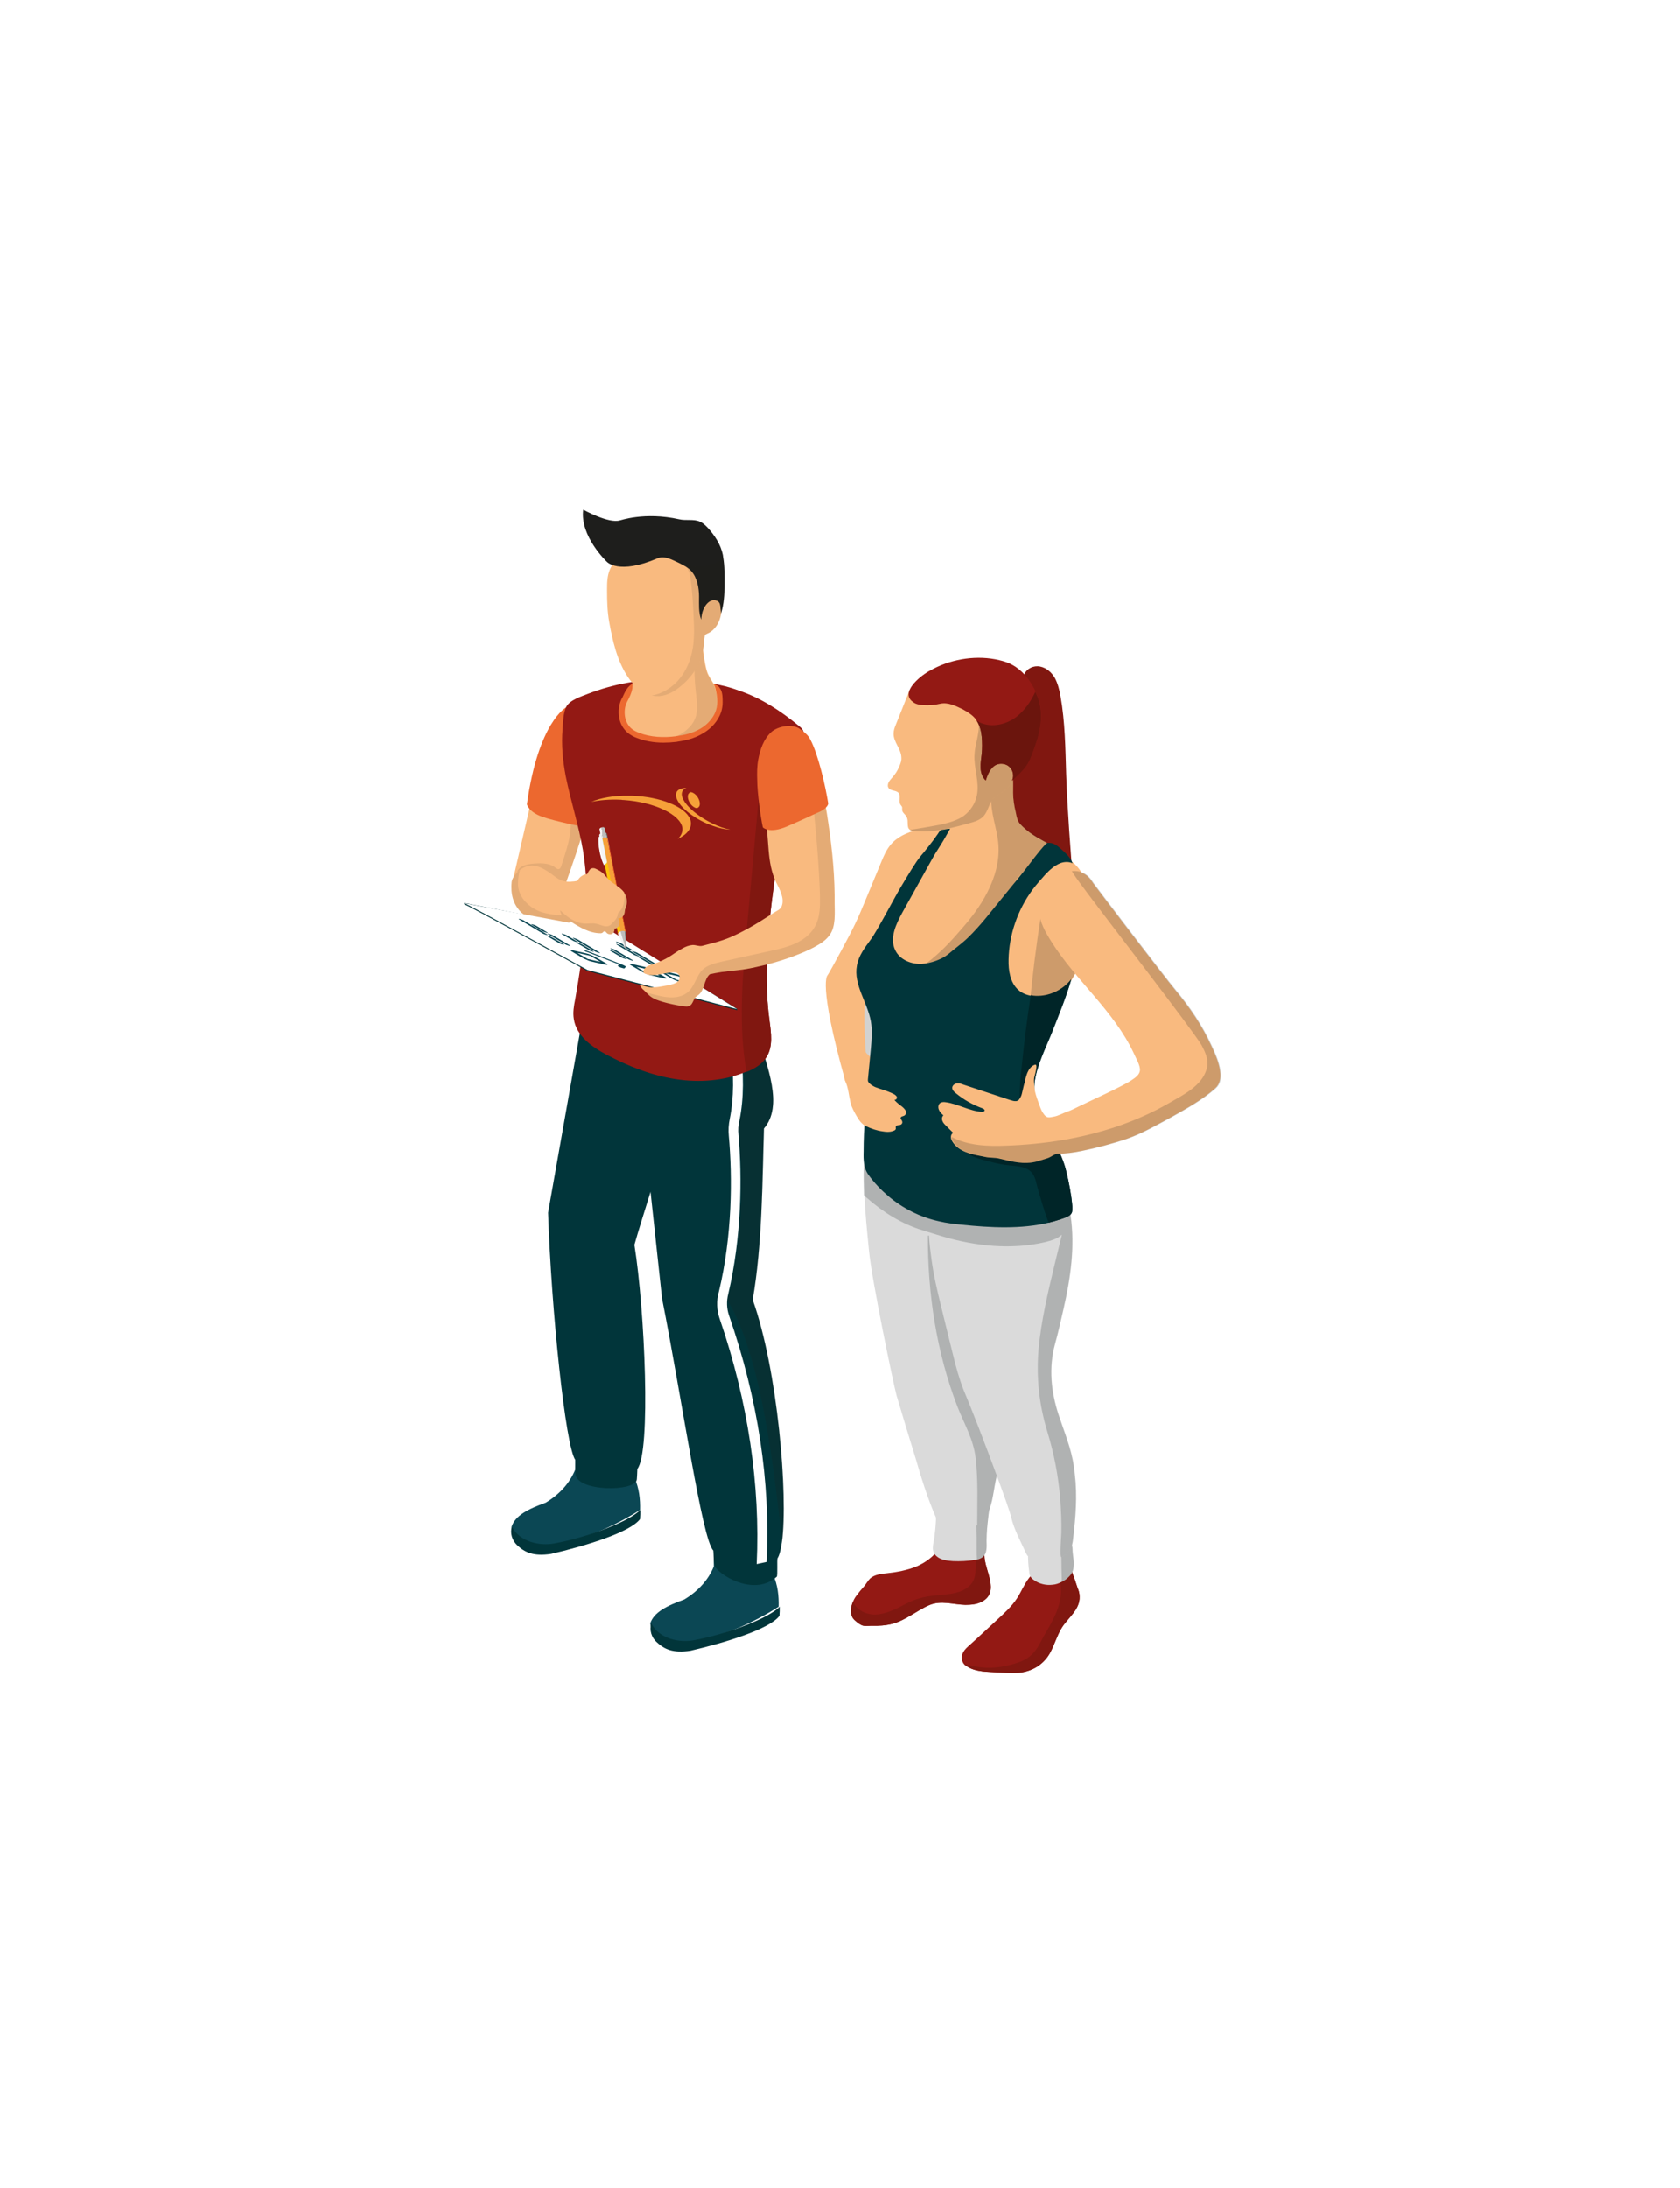 <?xml version="1.0" encoding="utf-8"?>
<!-- Generator: Adobe Illustrator 22.0.1, SVG Export Plug-In . SVG Version: 6.00 Build 0)  -->
<svg version="1.1" xmlns="http://www.w3.org/2000/svg" xmlns:xlink="http://www.w3.org/1999/xlink" x="0px" y="0px"
	 viewBox="0 0 626.8 816" style="enable-background:new 0 0 626.8 816;" xml:space="preserve">
<style type="text/css">
	.st0{fill:#0B4754;}
	.st1{fill:#626161;}
	.st2{fill:#01353A;}
	.st3{fill:#F9BA7F;}
	.st4{opacity:0.2;fill:#1E1E1C;}
	.st5{fill:#FFFFFF;}
	.st6{fill:#CDCCCC;}
	.st7{fill:#A6A6A6;}
	.st8{fill:#801710;}
	.st9{fill:#931914;}
	.st10{fill:#B4B4B4;}
	.st11{fill:#DADADA;}
	.st12{fill:#9A9999;}
	.st13{opacity:0.1;fill:#1E1E1C;}
	.st14{fill:#0B1717;}
	.st15{fill:#F5B47D;}
	.st16{fill:none;stroke:#86CDD4;stroke-width:2;stroke-linecap:round;stroke-miterlimit:10;}
	.st17{enable-background:new    ;}
	.st18{fill:#EC682F;}
	.st19{fill:#F6A039;}
	.st20{fill:#B3B2B2;}
	.st21{fill:#9E9D9C;}
	.st22{fill:#EEEDED;}
	.st23{fill:#727070;}
	.st24{fill:#499DC7;}
	.st25{fill:#86CDD4;}
	.st26{fill:#020203;}
	.st27{opacity:0.2;}
	.st28{fill:#1E1E1C;}
	.st29{opacity:0.15;fill:#1E1E1C;}
	.st30{fill:#E94C4A;}
	.st31{fill:#CC3A38;}
	.st32{fill:#DE8508;}
	.st33{fill:#F39208;}
	.st34{fill:#FAB334;}
	.st35{fill:#9A2B29;}
	.st36{fill:#C7C6C6;}
	.st37{fill:#DEA36C;}
	.st38{fill:#585857;}
	.st39{fill:#878787;}
	.st40{fill:#353139;}
	.st41{fill:#555553;}
	.st42{fill:#878887;}
	.st43{fill:#79797A;}
	.st44{fill:#3C3B3B;}
	.st45{fill:#595757;}
	.st46{fill:#3D3D3B;}
	.st47{fill:#777676;}
	.st48{fill:#7FC3E7;}
	.st49{fill:none;stroke:#FFFFFF;stroke-miterlimit:10;}
	.st50{fill:#CE9569;}
	.st51{fill:url(#SVGID_1_);}
	.st52{fill:#9D9D9D;}
	.st53{fill:url(#SVGID_2_);}
	.st54{fill:url(#SVGID_3_);}
	.st55{fill:#BDBDBC;}
	.st56{fill:#737474;}
	.st57{fill:#F2F2F2;}
	.st58{fill:#8E8E93;}
	.st59{fill:#F5F5F5;}
	.st60{fill:#FBCDB4;}
	.st61{fill:url(#SVGID_4_);}
	.st62{fill:url(#SVGID_5_);}
	.st63{fill:url(#SVGID_6_);}
	.st64{fill:#0E505B;}
	.st65{fill:#6B150D;}
	.st66{opacity:0.2;fill:#0B1717;}
	.st67{fill:#002528;}
	.st68{fill:url(#SVGID_7_);}
	.st69{fill:url(#SVGID_8_);}
	.st70{fill:url(#SVGID_9_);}
	.st71{opacity:0.5;}
	.st72{filter:url(#Adobe_OpacityMaskFilter);}
	.st73{mask:url(#SVGID_10_);}
	.st74{fill:#FDC309;}
	.st75{fill:#E15C2C;}
	.st76{fill:none;stroke:#FDC309;stroke-width:2;stroke-linecap:round;stroke-miterlimit:10;}
	.st77{clip-path:url(#SVGID_12_);enable-background:new    ;}
	.st78{clip-path:url(#SVGID_14_);enable-background:new    ;}
	.st79{fill:#0A4451;}
	.st80{clip-path:url(#SVGID_16_);enable-background:new    ;}
	.st81{clip-path:url(#SVGID_18_);enable-background:new    ;}
	.st82{clip-path:url(#SVGID_20_);enable-background:new    ;}
	.st83{fill:#72ABB1;}
	.st84{clip-path:url(#SVGID_22_);enable-background:new    ;}
	.st85{clip-path:url(#SVGID_24_);enable-background:new    ;}
	.st86{clip-path:url(#SVGID_26_);enable-background:new    ;}
	.st87{clip-path:url(#SVGID_28_);enable-background:new    ;}
	.st88{clip-path:url(#SVGID_30_);enable-background:new    ;}
	.st89{clip-path:url(#SVGID_32_);enable-background:new    ;}
	.st90{clip-path:url(#SVGID_34_);enable-background:new    ;}
	.st91{clip-path:url(#SVGID_36_);enable-background:new    ;}
	.st92{fill:#75AFB5;}
	.st93{fill:#73ACB2;}
	.st94{fill:#71A9AF;}
	.st95{fill:#6EA6AB;}
	.st96{fill:#6CA3A8;}
	.st97{fill:#6AA0A5;}
	.st98{fill:#689DA2;}
	.st99{fill:#66999E;}
	.st100{fill:#64969B;}
	.st101{fill:#619398;}
	.st102{clip-path:url(#SVGID_38_);enable-background:new    ;}
	.st103{fill:#568286;}
	.st104{fill:#58868A;}
	.st105{fill:#5B898D;}
	.st106{fill:#5D8D91;}
	.st107{fill:#5F9094;}
	.st108{clip-path:url(#SVGID_40_);enable-background:new    ;}
	.st109{clip-path:url(#SVGID_42_);enable-background:new    ;}
	.st110{clip-path:url(#SVGID_44_);enable-background:new    ;}
	.st111{clip-path:url(#SVGID_46_);enable-background:new    ;}
	.st112{clip-path:url(#SVGID_48_);enable-background:new    ;}
	.st113{clip-path:url(#SVGID_50_);enable-background:new    ;}
</style>
<g id="Laag_4">
</g>
<g id="Laag_1">
</g>
<g id="Laag_3">
</g>
<g id="Laag_2">
	
	<g>
		<path class="st0" d="M203.6,560.5c5.3-3.2,9-7.4,11-12.3l0.2-17.7l22.9,1.7l-1,18.9c1.8,4.1,2.2,8.1,2.1,12.1
			c-10.2,6.5-21.4,11.2-34.1,13.5c-7.7-0.2-13.1-2-13.8-7.3C192.3,565.3,196.9,562.9,203.6,560.5z"/>
		<path class="st2" d="M191,569.4c2.9,5.8,10.5,7.3,15.8,6.3c12.2-2.2,27.8-8.1,32.1-12.5c0,1.1,0,2.3-0.1,3.4
			c-3.7,5-20.6,10.1-33.2,13c-6.6,1-9.8-0.6-12.6-3.2C191.1,574.6,190.2,571.9,191,569.4C190.9,569.4,191,569.4,191,569.4z"/>
		<g>
			<path class="st0" d="M255.3,596.6c5.3-3.2,9-7.4,11-12.3l0.2-17.7l22.9,1.7l-1,18.9c1.8,4.1,2.2,8.1,2.1,12.1
				c-10.2,6.5-21.4,11.2-34.1,13.5c-7.7-0.2-13.1-2-13.8-7.3C244,601.4,248.6,599,255.3,596.6z"/>
			<path class="st2" d="M243,605.5c2.9,5.8,10.5,7.3,15.8,6.3c12.2-2.2,27.8-8.1,32.1-12.5c0,1.1,0,2.3-0.1,3.4
				c-3.7,5-20.6,10.1-33.2,13c-6.6,1-9.8-0.6-12.6-3.2C243.1,610.8,242.2,608.1,243,605.5C242.9,605.6,243,605.5,243,605.5z"/>
		</g>
		<g>
			<g>
				<path class="st2" d="M217.6,378.3l-13.1,74c1.2,36.2,6.5,87.5,10.2,92.3c0.1,1.2,0,3.8,0,5c0.1,6.9,22.6,6.9,22.9,2.2
					c0.1-1.3,0.1-1.3,0.2-3.9c5.1-6.4,2.8-59-1.1-83.6c5.7-20.3,17.9-52.6,17.1-71.8L217.6,378.3z"/>
			</g>
		</g>
		<path class="st2" d="M239.6,415.6l7.4,68.7c7.5,37.8,14.9,89.9,19.1,94c0.2,1.2,0,5.1,0.8,6.3c2.7,3.7,14.9,10.7,22.9,3.5
			c0.4-0.4,0-6.4,0.3-6.9c0.7-1.1,1.2-3.2,1.6-5.9c2.4-17.6-1.6-64.5-10.9-90.5c3.6-20.8,3.6-44,4.2-63.9c7.3-8.4,1.3-22.9-2.4-35.1
			c-0.2-0.7-0.4-1.4-0.6-2.1c0,0-1.1-0.9-4.6-1.6c-1-0.2-2.2-0.4-3.4-0.6c-4.1-0.7-9.2-1.6-14.6-2.6c-1-0.1-2.1-0.4-3.1-0.5
			c-9.7-1.7-19.7-3.5-25.3-4.6c-2.3-0.4-3.9-0.7-4.5-0.8L218,366c0,0.2,0,0.5,0,0.7C216.1,393.4,218,404.9,239.6,415.6z"/>
		<path class="st5" d="M268.5,491.9c10.6,30.8,15.2,62.2,13.8,91.5l3.7-0.8c1.5-29.8-3.2-60.7-14-91.9c-0.9-2.6-1-5.4-0.3-8.1
			c5-21.2,5.2-43.5,3.8-59.4c-0.2-1.7,0-3.4,0.4-5.4c1.6-8,1.7-17.2,0.2-28.2c-1.2,0.3-2.4,0.6-3.6,0.8c1.4,10.5,1.3,19.2-0.2,26.7
			c-0.5,2.4-0.6,4.5-0.4,6.5c1.4,15.6,1.3,37.4-3.7,58.2C267.2,485.2,267.4,488.7,268.5,491.9z"/>
		<path class="st4" d="M275.3,420.4c3.2-10.7,3.4-20.1,0.8-29.9c0,0,0-0.2,0-0.2c3.5-1.5,5.1-3,6.6-4.3c3.7,12,9.6,25.8,2.4,34.9
			c-0.7,19.8-0.6,43.1-4.2,63.9c9.3,26,13.3,72.9,10.9,90.5c-4-36.9-9-71.2-20.4-90.4C276.3,465.2,278.2,442.7,275.3,420.4z"/>
		<path class="st3" d="M222.9,258.9c-0.1,0.8-0.5,1.9-0.8,2.7c-0.4,1.3-0.8,2.7-1.1,4.1c-0.1,0.8-0.3,1.7-0.4,2.6
			c-0.7,4-1,8.1-0.8,12.2c0.2,4.6,1.2,9.2,1.1,13.8c0,2-0.3,4-0.7,6c-0.4,2.1-1,4.3-1.6,6.4c-2.4,8.4-5.3,16.6-8.2,24.8
			c-0.2,0.6-0.4,1.2-0.6,1.8c-6.2-1.8-12.5-2.8-18.9-3c2.9-12.4,5.7-24.7,8.6-37.1c0.6-2.7,1.2-5.4,2-8c1.5-5.1,3.5-9.9,5.6-14.8
			c1.9-4.6,4.7-8.1,9.5-9.7C218.6,259.9,220.9,259.1,222.9,258.9z"/>
		<path class="st13" d="M220.2,300.2c-0.4,2.1-1,4.3-1.6,6.4c-2.4,8.4-5.3,16.6-8.2,24.8c-1.9-0.9-2.9-3.1-4.6-4.2
			c-1.8-1.2-4.1-1.1-6.2-1c-2.2,0.1-4.5,0.2-6.7,0.3c-0.2-1.3,0.6-2.6,1.7-3.2c1.1-0.7,2.4-0.9,3.7-1.1c3-0.3,6.4-0.5,8.9,1.4
			c0.4,0.3,1,0.8,1.5,0.5c0.4-0.2,0.5-0.6,0.7-1c1.3-4.1,2.9-8.5,3.4-12.8c0.5-4.3-0.1-8.5-0.8-12.7c-0.6-3.4-1.1-6.8-1.1-10.2
			c0-1.6,0-3.2,0.5-4.7c0-0.1,0.1-0.2,0.2-0.3c0.3-0.2,0.6,0.1,0.8,0.4c1,1.4,2,2.8,3.1,4.2c1,1.2,1.5,2.7,2,4.1
			C218.6,294.1,219.4,297.1,220.2,300.2z"/>
		<path class="st3" d="M220.5,327.4c-1.1,1.1-2.2,2.2-3.3,3.3c-1,1-1.9,2-2.6,3.2c-0.3,0.6-0.5,1.3-0.7,1.9
			c-0.2,0.5-0.3,1.1-0.4,1.6c0,0.2-0.1,0.4-0.1,0.6c-0.1,1.1,0,2.1-0.1,3.1v0.2c-0.1,2.4-1.3,4.1-3.7,4.8c-2.1,0.6-4.9,0.3-6.9-0.5
			c-1.5-0.6-2.8-1.6-4.2-2.3c-1.4-0.7-2.7-1.9-3.9-2.9c-3.2-3.1-4.1-7-3.7-11.4c0.2-1.7,1.8-3.5,3.1-4.5l0,0
			c1.5-1.2,3.4-1.8,5.3-1.6c2.3,0.3,4.3,1.6,6.2,2.9c1.1,0.8,2.3,1.8,3.5,2.4c1.3,0.6,3,0.8,4.5,0.6c1,0,2-0.3,2.9-0.5
			C217.9,328,219.2,327.7,220.5,327.4z"/>
		<path class="st13" d="M213.3,341.2v0.2c-0.1,2.4-1.3,4.1-3.7,4.8c-2.1,0.6-4.9,0.3-6.9-0.5c-1.5-0.6-2.8-1.6-4.2-2.3
			c-1.4-0.7-2.7-1.9-3.9-2.9c-3.2-3.1-4.1-7-3.7-11.4c0.2-1.7,1.8-3.5,3.1-4.5l0,0l-0.3,0.8c-0.3,1.9-0.6,3.9-0.3,5.8
			c0.4,2.2,1.6,4.2,3.2,5.7c1.6,1.6,3.6,2.7,5.7,3.4C206,341.3,209.7,341.7,213.3,341.2z"/>
		<path class="st18" d="M211.3,263.8c0,0-10.4,5.3-14.7,36.2c0,0,0.6,2.8,5.6,4.6c5,1.8,15.9,3.9,15.9,3.9L211.3,263.8z"/>
		<path class="st9" d="M297.9,277c-2,2.4-2.7,5-2.9,8c-0.2,1.6-0.5,3.3-0.8,5c-0.3,1.7-0.6,3.4-0.6,5c-1.2,8.6-2.4,17.2-3.6,25.8
			c-2.8,19.9-5.6,40.1-2.9,60c0.6,4.5,1.3,9.3-1,13.2c-1.6,2.7-4.4,4.4-7.3,5.6c-0.1,0-0.2,0.1-0.3,0.1c-8.3,3.5-17.6,4.2-26.5,2.8
			c-9-1.4-17.6-4.8-25.7-9.1c-5.5-2.9-11.3-7.1-12.2-13.3c-0.4-2.4,0-4.8,0.5-7.3c3.2-18.4,6-37.2,2.9-55.7
			c-1.6-9.3-4.5-18.2-6.4-27.5c-1.1-5.8-1.7-11.7-1.2-17.6c0.2-2.6,0.2-6,1.4-8.4c1.3-2.5,5.5-3.8,8-4.8c4.7-1.8,9.5-3.2,14.5-4.1
			c11.5-2.1,23.4-1.9,34.8,0.8c2.4,0.5,4.7,1.2,6.9,2c8.4,2.8,15.7,7.6,22.5,13.2c0.7,0.6,1.5,1.2,1.7,2.1
			C300,274.5,298.9,275.8,297.9,277z"/>
		<path class="st8" d="M294.2,290.1c-0.3,1.7-0.6,3.4-0.6,5c-1.2,8.6-2.4,17.2-3.6,25.8c-2.8,19.9-5.6,40.1-2.9,60
			c0.6,4.5,1.3,9.3-1,13.2c-1.6,2.7-4.4,4.4-7.3,5.6c-0.1,0-0.2,0.1-0.3,0.1c-3.1-17.5-1.5-35.4,0.1-53.1
			c1.9-20.5,3.7-41.1,5.6-61.7L294.2,290.1z"/>
		<path class="st18" d="M268.4,267.1c-1.4,2.9-3.9,5.3-7,6.9c-2.3,1.3-5.1,2.1-8.5,2.6l-0.5,0.1c-1.7,0.2-3.3,0.3-4.9,0.3
			c-3.6,0-7-0.6-10-1.8c-1.1-0.4-2.1-1-3.1-1.7c-1.8-1.5-3-3.5-3.4-5.9c-0.4-2.4-0.1-4.8,0.9-6.9l0.3-0.5c0.5-1,0.9-2.1,1.6-3.1
			c0.6-1,1.5-1.7,2.5-2.4c0.9-0.7,2.3-0.6,3.4-0.8c1.3-0.1,2.6-0.3,3.9-0.4c2.6-0.2,5.3-0.2,7.9-0.2c0.5,0,1.1,0,1.6,0.1
			c2.7,0.1,5.4,0.4,8,0.8c1.3,0.2,2.7,0.4,4,0.7c1.2,0.2,2.4,0.4,3.2,1.4c0.2,0.3,0.4,0.6,0.6,0.9c0.7,1.3,0.7,3.2,0.7,4.7
			C269.6,263.8,269.2,265.5,268.4,267.1z"/>
		<path class="st3" d="M266.6,266.2c-1.3,2.6-3.5,4.7-6.1,6c-2.4,1.3-5.1,1.9-7.8,2.3c-0.2,0-0.3,0-0.5,0.1
			c-4.6,0.6-9.5,0.4-13.8-1.3c-0.9-0.3-1.8-0.8-2.6-1.4c-1.4-1.1-2.3-2.8-2.6-4.6c-0.3-1.9-0.1-3.9,0.8-5.6c0.8-1.5,1.6-3.1,1.9-4.8
			c0.2-1.4,0-2.9,0.4-4.2c0.8,0,1.4,0.2,2.2,0c1.2-0.3,2.4-0.5,3.5-1c0.6-0.3,1.4-0.6,2.1-0.8c6.3-1.2,12-5,15.7-10.2
			c0.8-1.1,1.5-2.2,2.1-3.4c0.2,3.4,0.5,6.9,1.2,10.3c0.3,1.5,0.6,3,1.3,4.3c0.8,1.6,2,3,2.5,4.7C267.7,260,268.1,263.1,266.6,266.2
			z"/>
		<path class="st13" d="M266.6,266.2c-1.3,2.6-3.5,4.7-6.1,6c-2.4,1.3-5.1,1.9-7.8,2.3c2.8-1.4,5.4-3.5,6.6-6.4
			c1.3-3.1,0.7-6.6,0.3-10c-0.3-2.8-0.5-5.6-0.5-8.4l0.5-9c0.8-1.1,1.5-2.2,2.1-3.4c0.2,3.4,0.5,6.9,1.2,10.3c0.3,1.5,0.6,3,1.3,4.3
			c0.8,1.6,2,3,2.5,4.7C267.7,260,268.1,263.1,266.6,266.2z"/>
		<path class="st3" d="M268.5,231c-0.8,2.4-2.5,4.5-4.8,5.4c-0.2,0.1-0.4,0.2-0.6,0.3c-0.1,0.2-0.2,0.4-0.2,0.6
			c-0.3,1.7-0.3,3.4-0.6,5.1c-0.9,5.3-4.1,10-8.2,13.4c-2.2,1.9-4.9,3.5-7.8,3.8c-1.1,0.1-2.1,0-3.1-0.2c-3.8-0.8-6.8-3.7-9-7
			c-4-6.1-5.6-13.3-6.9-20.4c-0.7-4-0.8-7.7-0.8-11.8c0-2.7,0-5.4,1.1-7.9c1-2.3,2.8-3.7,5.1-4.2c2.6-0.6,4.9-2.2,7.6-2.8
			c2.9-0.5,5.8-0.8,8.7-0.8c3.1,0,6.3,0.5,8.8,2.3c1,0.7,1.8,1.6,2.4,2.6c1.9,2.7,2.7,6.2,3.3,9.5c0.3,1.3,0.8,3,2.2,3.1
			c1,0.1,2-0.6,2.8,0c0.4,0.3,0.5,0.9,0.6,1.4C269.4,226.1,269.3,228.7,268.5,231z"/>
		<path class="st13" d="M268.5,231c-0.8,2.4-2.5,4.5-4.8,5.4c-0.2,0.1-0.4,0.2-0.6,0.3c-0.1,0.2-0.2,0.4-0.2,0.6
			c-0.3,1.7-0.3,3.4-0.6,5.1c-0.9,5.3-4.1,10-8.2,13.4c-2.2,1.9-4.9,3.5-7.8,3.8c-1.1,0.1-2.1,0-3.1-0.2c4.2-0.7,8.1-3.3,10.7-6.7
			c2.8-3.6,4.3-8.1,4.8-12.6c0.3-3.1,0.3-6.1,0.1-9.2c-0.2-5.3-0.5-10.6-1.3-15.8c-0.3-1.9-1.2-4.3-3.1-4.5l5.8-1.2
			c1.9,2.7,2.7,6.2,3.3,9.5c0.3,1.3,0.8,3,2.2,3.1c1,0.1,2-0.6,2.8,0c0.4,0.3,0.5,0.9,0.6,1.4C269.4,226.1,269.3,228.7,268.5,231z"
			/>
		<path class="st28" d="M253.4,193.7c2.6,0.6,5.4-0.2,7.8,0.9c1.1,0.5,1.9,1.3,2.7,2.1c2.7,2.9,5,6.4,5.8,10.3
			c0,0.3,0.1,0.5,0.1,0.8c0.6,3.4,0.5,6.9,0.5,10.3c0,3.6-0.2,7.2-1.3,10.7c0-0.6-0.1-1.3-0.2-1.9c0-1-0.2-2.1-0.9-2.6
			c-0.3-0.3-0.7-0.3-1.1-0.4c-2.1-0.3-3.5,1.5-4.3,3.2c-0.6,1.3-0.8,2.7-0.9,4c-1-2.7-0.8-5.7-0.8-8.6c0-3.2-0.7-7.1-2.9-9.5
			c-0.8-0.9-1.8-1.6-2.8-2.1c-0.5-0.3-1-0.5-1.5-0.8c-2.6-1.2-5.6-3-8.2-1.9c-14.7,6.3-19,1.3-19,1.3s-10.1-9.5-8.8-19.4
			c0,0,9.5,5.3,13.7,4C231.3,194.2,240.4,190.8,253.4,193.7z"/>
		<path class="st2" d="M173.2,337.3c0.9,0,46,24.9,46,24.9l55.8,14.6v-0.5l-47.4-28.9l-54.4-10.6V337.3z"/>
		<path class="st13" d="M270.3,218.1c0,3.6-0.2,7.2-1.3,10.7c0-0.6-0.1-1.3-0.2-1.9c0-1-0.2-2.1-0.9-2.6c-0.3-0.3-0.7-0.3-1.1-0.4
			c-2.1-0.3-3.5,1.5-4.3,3.2c-0.6,1.3-0.8,2.7-0.9,4c-1-2.7-0.8-5.7-0.8-8.6c0-3.2-0.7-7.1-2.9-9.5c-0.8-0.9-1.8-1.6-2.8-2.1
			c-0.5-0.3-1-0.5-1.5-0.8l0-0.1c2.5,0.7,5.2,1.3,7.8,1.2c2.7-0.1,5.3-0.8,7.4-2.5c0.3-0.3,0.6-0.5,0.9-0.9
			C270.3,211.2,270.3,214.6,270.3,218.1z"/>
		<path class="st5" d="M173.2,336.9c0.9,0,46,24.9,46,24.9l55.8,14.6L227.6,347L173.2,336.9z"/>
		<g>
			<g>
				<g>
					<path class="st0" d="M213.5,355c-0.9-0.5-0.7-0.7,0.4-0.5l4.8,1.1c0.5,0.1,1.2,0.3,1.8,0.6c0.7,0.3,1.2,0.5,1.7,0.8l3.9,2.3
						c0.9,0.5,0.7,0.7-0.4,0.5l-4.8-1.1c-0.5-0.1-1.2-0.3-1.8-0.6c-0.7-0.3-1.2-0.5-1.7-0.8L213.5,355z M220.2,356.5l-4.8-1.1
						l3.9,2.3l4.8,1.1L220.2,356.5"/>
				</g>
			</g>
			<g>
				<g>
					<path class="st0" d="M235.5,360.1c-0.9-0.5-0.7-0.7,0.4-0.5l4.8,1.1c1.1,0.2,2.6,0.9,3.5,1.4l3.9,2.3c0.4,0.2,0.6,0.4,0.5,0.5
						c-0.1,0.1-0.4,0.1-0.9,0l-4.8-1.1c-1.1-0.2-2.6-0.9-3.5-1.4L235.5,360.1z M242.2,361.7l-4.8-1.1l3.9,2.3l4.8,1.1L242.2,361.7"
						/>
				</g>
			</g>
			<g>
				<g>
					<path class="st0" d="M246,362.1c0.1-0.1,0.4-0.1,0.9,0l4.8,1.1c1.1,0.2,2.6,0.9,3.5,1.4l3.9,2.3c0.4,0.2,0.6,0.4,0.5,0.5
						c-0.1,0.1-0.4,0.1-0.9,0l-4.8-1.1c-1.1-0.2-2.6-0.9-3.5-1.4l-3.9-2.3C246.1,362.4,245.9,362.2,246,362.1z M253.2,364.2
						l-4.8-1.1l3.9,2.3l4.8,1.1L253.2,364.2"/>
				</g>
			</g>
			<g>
				<g>
					<path class="st0" d="M218.3,354.8c-0.2-0.1-0.3-0.2-0.3-0.3c0.1-0.1,0.7,0,1.4,0.3l13,5.1c0.3,0.1,0.6,0.3,0.8,0.4
						c0.2,0.1,0.3,0.2,0.3,0.3l-0.5,0.6c-0.1,0.1-0.7-0.1-1.4-0.3c-0.3-0.1-0.6-0.3-0.8-0.4c-0.2-0.1-0.3-0.2-0.3-0.3l0.4-0.5
						l-11.8-4.6C218.8,355.1,218.5,354.9,218.3,354.8z"/>
				</g>
			</g>
			<g>
				<g>
					<path class="st0" d="M209.8,348.5c-0.4-0.3-0.3-0.4,0.2-0.2s1.3,0.4,1.7,0.7l3.7,2.2c0.4,0.3,0.4,0.4-0.2,0.2
						c-0.5-0.1-1.3-0.4-1.7-0.7L209.8,348.5z"/>
				</g>
			</g>
			<g>
				<g>
					<path class="st0" d="M204.6,348.5c-0.4-0.3-0.3-0.4,0.2-0.2s1.3,0.4,1.7,0.7l6.1,3.6c0.4,0.3,0.4,0.4-0.2,0.2s-1.3-0.4-1.7-0.7
						L204.6,348.5z"/>
				</g>
			</g>
			<g>
				<g>
					<path class="st0" d="M204.4,349.3c-0.4-0.3-0.4-0.4,0.2-0.2s1.3,0.4,1.7,0.7l3.9,2.3c0.4,0.3,0.3,0.4-0.2,0.2
						c-0.5-0.1-1.3-0.4-1.7-0.7L204.4,349.3z"/>
				</g>
			</g>
			<g>
				<g>
					<path class="st0" d="M198.5,345c-0.4-0.3-0.3-0.4,0.2-0.2c0.5,0.1,1.3,0.4,1.7,0.7l3.7,2.2c0.4,0.3,0.3,0.4-0.2,0.2
						s-1.3-0.4-1.7-0.7L198.5,345z"/>
				</g>
			</g>
			<g>
				<g>
					<path class="st0" d="M193.8,343c-0.4-0.3-0.4-0.4,0.2-0.2c0.5,0.1,1.3,0.4,1.7,0.7l8.4,5c0.4,0.3,0.3,0.4-0.2,0.2
						c-0.5-0.1-1.3-0.4-1.7-0.7L193.8,343z"/>
				</g>
			</g>
			<g>
				<g>
					<path class="st0" d="M214,350.1c-0.4-0.3-0.3-0.4,0.2-0.2s1.3,0.4,1.7,0.7l7.7,4.6c0.4,0.3,0.4,0.4-0.2,0.2
						c-0.5-0.1-1.3-0.4-1.7-0.7L214,350.1z"/>
				</g>
			</g>
			<g>
				<g>
					<path class="st0" d="M215.5,351.9c-0.4-0.3-0.3-0.4,0.2-0.2c0.5,0.1,1.3,0.4,1.7,0.7l3.9,2.3c0.4,0.3,0.4,0.4-0.2,0.2
						c-0.5-0.1-1.3-0.4-1.7-0.7L215.5,351.9z"/>
				</g>
			</g>
			<g>
				<g>
					<path class="st0" d="M236.2,355.1c-0.4-0.3-0.3-0.4,0.2-0.2c0.5,0.1,1.3,0.4,1.7,0.7l8.4,5c0.4,0.3,0.3,0.4-0.2,0.2
						c-0.5-0.1-1.3-0.4-1.7-0.7L236.2,355.1z"/>
				</g>
			</g>
			<g>
				<g>
					<path class="st0" d="M230.2,352.4c-0.4-0.3-0.4-0.4,0.2-0.2s1.3,0.4,1.7,0.7l6.1,3.6c0.4,0.3,0.3,0.4-0.2,0.2s-1.3-0.4-1.7-0.7
						L230.2,352.4z"/>
				</g>
			</g>
			<g>
				<g>
					<path class="st0" d="M228,354c-0.4-0.3-0.4-0.4,0.2-0.2s1.3,0.4,1.7,0.7l6.1,3.6c0.4,0.3,0.3,0.4-0.2,0.2s-1.3-0.4-1.7-0.7
						L228,354z"/>
				</g>
			</g>
			<g>
				<g>
					<path class="st0" d="M227.8,354.7c-0.4-0.3-0.3-0.4,0.2-0.2c0.5,0.1,1.3,0.4,1.7,0.7l3.9,2.3c0.4,0.3,0.3,0.4-0.2,0.2
						s-1.3-0.4-1.7-0.7L227.8,354.7z"/>
				</g>
			</g>
			<g>
				<g>
					<path class="st0" d="M238.4,357.2c-0.4-0.3-0.4-0.4,0.2-0.2s1.3,0.4,1.7,0.7l3.7,2.2c0.4,0.3,0.3,0.4-0.2,0.2
						c-0.5-0.1-1.3-0.4-1.7-0.7L238.4,357.2z"/>
				</g>
			</g>
			<g>
				<g>
					<path class="st0" d="M230.1,351.5c-0.4-0.3-0.4-0.4,0.2-0.2s1.3,0.4,1.7,0.7l3.9,2.3c0.4,0.3,0.3,0.4-0.2,0.2
						c-0.5-0.1-1.3-0.4-1.7-0.7L230.1,351.5z"/>
				</g>
			</g>
		</g>
		<path class="st3" d="M309.5,348.8c-1.1,1.5-2.6,2.7-4.2,3.6c-2.3,1.4-4.8,2.5-7.3,3.5c-0.6,0.2-1.2,0.5-1.8,0.7
			c-5.3,2-10.9,3.5-16.5,4.6c-3.5,0.7-7.2,0.9-10.7,1.4c-1.4,0.2-2.8,0.5-4.2,0.8c-2.2,1.9-1.9,5.9-4.2,7.7
			c-0.4,0.3-0.8,0.5-1.1,0.9c-0.9,0.9-1,2.4-2.1,3.1c-0.8,0.5-1.8,0.3-2.7,0.2c-2.5-0.4-5-0.9-7.4-1.6c-1.7-0.5-3.3-1-4.7-2.1
			c-0.5-0.4-1-0.9-1.5-1.4c-0.3-0.3-0.5-0.5-0.8-0.8c-0.4-0.3-0.7-0.6-1-1c-0.2-0.2-0.5-0.9-0.7-1.1c2,0.5,3.5,1.1,5.3,1
			c1.8-0.1,3.6-0.5,5.4-0.8c1.3-0.3,2.7-0.6,3.7-1.5c0.8-0.8,0.8-2.3-0.2-2.9c-0.5-0.4-1.2-0.4-1.9-0.4c-1.7,0.1-3.4,0.5-5.1,0.8
			c-1.7,0.3-3.5,0.4-5.1-0.3c-0.2-0.1-0.4-0.2-0.5-0.3c-0.3-0.4-0.2-1,0.1-1.4c0.8-1.2,2.3-1.6,3.6-2c2.8-0.9,5.3-2.2,7.7-3.9
			c1-0.7,2-1.3,3.1-1.9c1.1-0.6,2.3-1.1,3.6-1.2c1.3-0.1,2.5,0.6,3.7,0.3c1.1-0.3,2.2-0.6,3.4-0.9c2.8-0.7,5.6-1.6,8.2-2.8
			c3.5-1.6,6.9-3.5,10.1-5.5c1.6-1,3.2-2,4.9-3.1c1-0.7,2.5-1.2,3-2.4c1.2-3-0.7-6.3-2-8.9c-3.7-7.5-2.5-16.5-4.2-24.7
			c-0.8-4.1-1.7-7.9-1.7-12.1c0-2.6,0-5.3,0.4-7.9c0.7-3.7,2-7.6,4.9-10.2c2.5-2.2,6.4-3,9.2-1.2c1,0.7,1.7,1.2,2.4,1.9
			c0.6,0.6,1.1,1.3,1.6,2.1c3,5.6,4.1,12,5,18.3c0.4,2.7,0.8,5.3,1.3,8c1.6,10.1,2.8,20.3,2.9,30.5v2.7
			C311.4,340.4,311.9,345.6,309.5,348.8z"/>
		<path class="st13" d="M309.5,348.8c-1.1,1.5-2.6,2.7-4.2,3.6c-2.3,1.4-4.8,2.5-7.3,3.5c-0.6,0.2-1.2,0.5-1.8,0.7
			c-5.3,2-10.9,3.5-16.5,4.6c-3.5,0.7-7.2,0.9-10.7,1.4c-1.4,0.2-2.8,0.5-4.2,0.8c-2.2,1.9-1.9,5.9-4.2,7.7
			c-0.4,0.3-0.8,0.5-1.1,0.9c-0.9,0.9-1,2.4-2.1,3.1c-0.8,0.5-1.8,0.3-2.7,0.2c-2.5-0.4-5-0.9-7.4-1.6c-1.7-0.5-3.3-1-4.7-2.1
			c-0.5-0.4-1-0.9-1.5-1.4c1.4,0.4,2.9,0.8,4.3,1.1c3.8,1,8.4,1.3,11.3-1.3c2.5-2.2,3.1-6,5.4-8.3c1.9-1.8,4.6-2.4,7.1-3
			c6.1-1.3,12.1-2.7,18.2-4c6.2-1.3,13.1-3.2,16.4-8.7c2.3-3.7,2.2-8.4,2.1-12.7c-0.7-19.5-3.1-38.9-5.5-58.2l0.1-0.2
			c0.6,0.6,1.1,1.3,1.6,2.1c3,5.6,4.1,12,5,18.3c0.4,2.7,0.8,5.3,1.3,8c1.6,10.1,2.8,20.3,2.9,30.5v2.7
			C311.4,340.4,311.9,345.6,309.5,348.8z"/>
		<g>
			<g>
				<g>
					
						<linearGradient id="SVGID_1_" gradientUnits="userSpaceOnUse" x1="-3795" y1="-2060.817" x2="-3793.953" y2="-2058.979" gradientTransform="matrix(0.321 -0.947 0.947 0.321 3393.65 -2622.049)">
						<stop  offset="0.369" style="stop-color:#F2F2F2"/>
						<stop  offset="0.379" style="stop-color:#BDBDBC"/>
						<stop  offset="0.889" style="stop-color:#BDBDBC"/>
						<stop  offset="0.894" style="stop-color:#737474"/>
					</linearGradient>
					<path class="st51" d="M225.4,308.6c-0.4-0.2-1.1,0-1.5,0.3c-0.2,0.2-0.3,0.3-0.2,0.5l0,0l0.7,3.7l2-0.5l-0.7-3.6l0,0
						C225.7,308.8,225.6,308.6,225.4,308.6z"/>
					<path class="st52" d="M226,312.2c0.4,0.2,0.5,0.5,0.2,0.8c-0.4,0.3-1,0.4-1.5,0.3c-0.4-0.2-0.5-0.5-0.2-0.8
						C224.9,312.2,225.6,312.1,226,312.2z"/>
				</g>
				<g>
					
						<linearGradient id="SVGID_2_" gradientUnits="userSpaceOnUse" x1="-3797.863" y1="-2059.839" x2="-3796.371" y2="-2057.223" gradientTransform="matrix(0.321 -0.947 0.947 0.321 3393.65 -2622.049)">
						<stop  offset="0.369" style="stop-color:#F2F2F2"/>
						<stop  offset="0.379" style="stop-color:#BDBDBC"/>
						<stop  offset="0.889" style="stop-color:#BDBDBC"/>
						<stop  offset="0.894" style="stop-color:#737474"/>
					</linearGradient>
					<path class="st53" d="M226,310.6c-0.6-0.2-1.6,0-2.1,0.4c-0.3,0.2-0.4,0.5-0.3,0.7l0,0l1,5.2l2.9-0.7l-1-5.1l0,0
						C226.5,310.9,226.3,310.7,226,310.6z"/>
					<path class="st52" d="M226.9,315.8c0.6,0.2,0.7,0.7,0.2,1.2c-0.5,0.4-1.4,0.6-2.1,0.4c-0.6-0.2-0.7-0.7-0.2-1.2
						C225.4,315.8,226.3,315.6,226.9,315.8z"/>
				</g>
				<g>
					
						<linearGradient id="SVGID_3_" gradientUnits="userSpaceOnUse" x1="-3812.616" y1="-2051.464" x2="-3811.119" y2="-2048.838" gradientTransform="matrix(0.321 -0.947 0.947 0.321 3393.65 -2622.049)">
						<stop  offset="0.369" style="stop-color:#FDC309"/>
						<stop  offset="0.375" style="stop-color:#F6A039"/>
						<stop  offset="0.889" style="stop-color:#F6A039"/>
						<stop  offset="0.893" style="stop-color:#EC682F"/>
					</linearGradient>
					<path class="st54" d="M226.3,312.4c-0.6-0.2-1.6,0-2.1,0.4c-0.3,0.2-0.4,0.5-0.3,0.7l0,0l6.7,34.9l2.9-0.7l-6.7-34.8l0,0
						C226.8,312.7,226.6,312.5,226.3,312.4z"/>
					<path class="st18" d="M233,347.3c0.6,0.2,0.7,0.8,0.2,1.2c-0.5,0.4-1.4,0.6-2.1,0.4c-0.6-0.2-0.7-0.8-0.2-1.2
						C231.4,347.3,232.4,347.1,233,347.3z"/>
				</g>
				<path class="st55" d="M233,347.3C233,347.3,233.1,347.3,233,347.3c0.4,0.2,0.6,0.4,0.5,0.7l0.1,5c0,0,0,0,0,0l0,1.3l-0.6-1.1
					l-2.2-4.6c0,0,0,0,0,0c-0.2-0.3-0.1-0.6,0.2-0.9c0.2-0.1,0.3-0.2,0.5-0.3C232,347.2,232.6,347.2,233,347.3z"/>
				<path class="st56" d="M233.1,347.4c0.3,0.1,0.5,0.3,0.5,0.6c0,0,0,0,0,0.1l0.1,5c0,0,0,0,0,0l0,1.3L233.1,347.4L233.1,347.4
					L233.1,347.4z"/>
				<path class="st57" d="M231.5,347.4l2.1,6.9l-0.6-1.1c0,0-2.3-4.6-2.3-4.6c-0.2-0.3-0.1-0.6,0.3-0.8
					C231.1,347.6,231.3,347.5,231.5,347.4z"/>
				<path class="st58" d="M233.5,352.9c0.1,0,0.1,0.1,0.1,0.1c0,0,0,0,0,0c0,0.1,0,0.2,0,0.3c0,0.1,0,0.3,0,0.4c0,0.1,0,0.3,0,0.4
					c0,0,0,0.1,0,0.1c0,0,0,0,0,0c-0.1,0-0.1,0-0.1-0.1c0-0.1-0.1-0.1-0.1-0.2c-0.1-0.1-0.1-0.3-0.2-0.4c-0.1-0.1-0.1-0.2-0.2-0.3
					c0,0,0-0.1-0.1-0.1c0-0.1,0-0.1,0.1-0.2C233.1,352.9,233.3,352.9,233.5,352.9z"/>
				<g>
					<path class="st55" d="M224.5,311.6L224.5,311.6l-0.2-0.1l0,0.1c0,0,0,0-0.1,0l-0.6,0.5c-0.2,0.2-0.3,0.5-0.2,0.7
						c-0.1,5.6,1.9,9.5,1.9,9.6l-0.1,0.1l0.2,0.1c0.1,0,0.2,0,0.3-0.1l0.6-0.5c0.2-0.2,0.3-0.5,0.2-0.7l-1.9-9.6
						C224.6,311.6,224.6,311.6,224.5,311.6L224.5,311.6L224.5,311.6z"/>
					<path class="st59" d="M224.1,311.6l-0.6,0.5c-0.2,0.2-0.3,0.5-0.2,0.7c-0.1,5.7,1.9,9.6,1.9,9.6c0.1,0.2,0.2,0.3,0.4,0.1
						l0.6-0.5c0.2-0.2,0.3-0.5,0.2-0.7l-1.9-9.6C224.4,311.5,224.2,311.4,224.1,311.6z"/>
					<path class="st5" d="M225.4,321.8C225.4,321.8,225.4,321.8,225.4,321.8c0-0.1-0.1-0.1-0.1-0.2c0-0.1-0.1-0.2-0.1-0.3
						c-0.1-0.1-0.1-0.3-0.2-0.5c-0.1-0.2-0.1-0.4-0.2-0.6c-0.1-0.2-0.2-0.5-0.2-0.7c-0.1-0.3-0.2-0.6-0.2-0.9
						c-0.1-0.3-0.2-0.6-0.2-1c-0.1-0.4-0.1-0.7-0.2-1.1c-0.1-0.4-0.1-0.8-0.1-1.2c0-0.4-0.1-0.8-0.1-1.3c0-0.2,0-0.4,0-0.7
						c0-0.1,0-0.2,0-0.3c0-0.1,0-0.2,0-0.2c0,0,0-0.1-0.1-0.1c0,0-0.1,0-0.1,0.1c-0.1,0.1-0.1,0.2-0.1,0.3c0,0.1,0,0.3,0,0.4
						c0,0.4,0,0.9,0,1.3c0,0.4,0.1,0.8,0.1,1.2c0,0.4,0.1,0.8,0.2,1.1c0.1,0.3,0.1,0.7,0.2,1c0.1,0.3,0.1,0.6,0.2,0.9
						c0.1,0.3,0.2,0.5,0.2,0.8c0.1,0.2,0.1,0.5,0.2,0.7c0.1,0.2,0.1,0.4,0.2,0.5c0.1,0.1,0.1,0.3,0.2,0.4c0,0.1,0.1,0.2,0.1,0.3
						c0,0.1,0.1,0.2,0.2,0.2c0.1,0,0.1,0,0.1-0.1C225.5,322,225.4,321.9,225.4,321.8z"/>
				</g>
			</g>
		</g>
		<path class="st3" d="M233.6,338.1c-0.1,0.4-0.3,0.8-0.4,1.2c-0.1,0.6-0.1,1.3-0.4,1.9c-0.3,0.8-1.3,1.4-2.1,1.3
			c0.3,0.8,0.5,1.6,0.3,2.4c-0.2,0.8-1,1.6-1.8,1.5c0.2,0.7-0.2,1.5-0.8,1.9c-0.6,0.3-1.5,0.2-2-0.3c-0.2-0.2-0.3-0.4-0.5-0.5
			c-0.2-0.1-0.5-0.2-0.7,0c-0.1,0.1-0.2,0.2-0.3,0.3c-0.2,0.2-0.5,0.3-0.8,0.3c-4.1,0-7.8-2.2-11.2-4.4c-1-0.6-2.4-1.1-3.1-2.1
			c-0.4-0.6-0.7-1.3-0.8-2.1c-0.2-0.8-0.3-1.6-0.2-2.3c0.1-1.1,0.5-2.4,1.5-2.9c0.2-0.1,0.5-0.2,0.6-0.4c0.3-0.3,0.3-0.6,0.3-1
			c0.3-1.8,2.1-3.2,3.9-3.1c0.2-2,2.1-3.7,4.1-3.8c-0.3,0,0.9-1.7,1.1-1.9c0.7-0.4,1.4-0.4,2.1,0c1.1,0.5,2.1,1.1,2.9,1.9
			c0.7,0.7,1.2,1.5,1.9,2.1c1.8,1.8,4.3,2.8,5.7,4.8c0,0,0,0,0,0.1C233.9,334.5,234.2,336.4,233.6,338.1z"/>
		<path class="st13" d="M233.6,338.1c-0.1,0.4-0.3,0.8-0.4,1.2c-0.1,0.6-0.1,1.3-0.4,1.9c-0.3,0.8-1.3,1.4-2.1,1.3
			c0.3,0.8,0.5,1.6,0.3,2.4c-0.2,0.8-1,1.6-1.8,1.5c0.2,0.7-0.2,1.5-0.8,1.9c-0.6,0.3-1.5,0.2-2-0.3c-0.2-0.2-0.3-0.4-0.5-0.5
			c-0.2-0.1-0.5-0.2-0.7,0c-0.1,0.1-0.2,0.2-0.3,0.3c-0.2,0.2-0.5,0.3-0.8,0.3c-4.1,0-7.8-2.2-11.2-4.4c-1-0.6-2.4-1.1-3.1-2.1
			c-0.4-0.6-0.7-1.3-0.8-2.1c2.5,2.5,5.6,4.8,9.1,5c1.5,0.1,3-0.3,4.5,0.1c1.6,0.3,3.2,1.4,4.7,0.7c0.4-0.2,0.8-0.5,1.1-0.9
			c0.9-0.9,1.9-1.9,2.1-3.2c0-0.2,0-0.4,0.1-0.5c0.1-0.3,0.3-0.5,0.6-0.7c1.3-1.3,1.6-3.1,1.8-4.9c0-0.7,0.1-1.4,0.1-2.1
			C233.9,334.5,234.2,336.4,233.6,338.1z"/>
		<g>
			<path class="st60" d="M200.3,337.6L200.3,337.6c0-0.3-0.1-0.5-0.1-0.8C200.2,337.1,200.3,337.3,200.3,337.6z"/>
		</g>
		<path class="st18" d="M304.6,303.3c4.4-1.7,4.4-3.6,4.4-3.6c-1-6.3-3.7-18.3-6.7-23.9c-0.5-0.9-1-1.6-1.6-2.1
			c-0.7-0.7-1.4-1.2-2.4-1.9c-2.7-1.9-8-1-10.5,1.2c-2.9,2.6-4.2,6.5-4.9,10.2c-0.5,2.6-0.5,5.3-0.4,7.9c0,4.2,1.2,13.4,2.1,17.5
			c0,0,2.3,2.5,8.9-0.3C300,305.5,304.6,303.3,304.6,303.3z"/>
		<g>
			<g class="st17">
				<g>
					<path class="st19" d="M257.9,295.5c0.7,0.1,1.6,0.7,2.3,1.7c1,1.5,1.2,3.2,0.4,3.9c-0.2,0.2-0.5,0.3-0.8,0.3
						c-0.7-0.1-1.6-0.7-2.3-1.7c-1-1.5-1.2-3.2-0.4-3.9C257.3,295.5,257.5,295.4,257.9,295.5z"/>
				</g>
				<g>
					<path class="st19" d="M256.1,293.9c-0.9,0.3-1.5,0.9-1.7,1.8c-0.6,3,4.5,8.1,11.3,11.4c2.4,1.2,4.7,2,6.7,2.3
						c-0.2,0-0.4,0-0.7,0c-2.2-0.2-4.8-0.9-7.7-2.1c-6.8-2.9-12.1-7.9-11.8-11C252.3,294.7,253.8,293.9,256.1,293.9z"/>
				</g>
			</g>
			<g>
				<path class="st19" d="M237.8,296.9c10.3,0.8,18.9,4.7,19.9,9.4c0.5,2.6-1.3,4.9-4.8,6.6c1.2-1.2,1.8-2.5,1.7-4
					c-0.6-5-10.3-9.7-21.8-10.5c-0.3,0-0.6,0-1-0.1c-4.2-0.2-8,0.1-11.2,0.8c3.5-1.5,8.3-2.4,13.7-2.3
					C235.5,296.8,236.7,296.8,237.8,296.9z"/>
			</g>
		</g>
		<path class="st4" d="M323.3,370.8c0,0-2.8,15.6-0.8,27.8c0.8,5.3,5.8,8.7,5.8,8.7l0.6-8.8l-2.6-2.9c0,0-1.3-18,0.9-18.6
			C329.4,376.3,323.3,370.8,323.3,370.8z"/>
		<g>
			<path class="st6" d="M395.8,580.6l0-0.1C395.7,580.5,395.7,580.6,395.8,580.6z"/>
		</g>
		<g>
			<path class="st7" d="M353.4,256.1l0.3,0C353.8,255.9,353.4,255.9,353.4,256.1z"/>
		</g>
		<path class="st8" d="M397.8,288.8c-0.3-9.7-0.4-19.5-2.1-29.1c-0.4-2.3-1-4.7-2.1-6.8c-1.2-2.1-3.1-3.8-5.5-4.3s-5,0.7-5.9,2.9
			l-10.1,12c0.2,0,0-0.4-0.1-0.3s-0.2,0.3-0.2,0.5c-0.2,6.4,0,12.8,0.1,19.2c0.1,4.1,0.2,8.3,1.3,12.3c2.1,7.2,7.4,13.1,12.7,18.4
			c5.4,5.3,11.1,10.4,14.6,17.2C399.4,316.8,398.3,302.8,397.8,288.8z"/>
		<path class="st3" d="M315.4,403.3c-10.5-37.3-6.6-39.6-6.6-39.6c1-1.5,8.7-15.7,10.2-19c1.4-2.9,2.6-5.8,3.8-8.7
			c2-4.8,4-9.7,6-14.5c0.9-2.2,1.9-4.5,3.4-6.3c2.5-3.1,6.3-4.7,10.1-5.7c1.3-0.4,2.5-0.7,3.8-1c0.7-0.1,1.4-0.2,2-0.3
			c1.5-0.1,3.3-2,4.7-0.8c0.7,0.6,0.6,1.7,0.3,2.5c-0.6,1.9-1.9,3.4-3.1,4.8c-3.4,3.9-6.8,7.7-9.1,12.4c-0.7,1.4-1.4,3-1.9,4.5
			c-0.6,1.7-1.3,3.4-2,5.1c-1.2,2.9-2.6,5.6-3.8,8.6c-1.2,3.1-2.3,6.2-3.3,9.4c-0.8,2.5-1.6,5.2-2.3,7.7c-0.2,0.9-0.4,1.6-0.8,2.3
			c0,0.2-0.1,0.3-0.3,0.5c-0.7,0.9-1.4,1.8-2,2.7c0,0-3.2-0.2-1.5,24.6c0.7,1,1.9,1.6,2.2,2.7c0.2,0.6,0.2,1.3,0.4,1.9
			c0.1,0.4,0.2,0.9,0.1,1.3c0,0.4-0.3,0.8-0.5,1.1c-0.4,0.6-0.4,2.4-0.8,3c-2.1,3.5-4.2,6-4.3,10"/>
		<path class="st3" d="M395,316.7c0,0.2,0,0.4-0.1,0.6c-0.4,0.7-1,1.2-1.6,1.7c-1.6,1.2-3.2,2.2-4.8,3.4c-0.8,0.5-1.8,1.1-2.3,1.9
			c-0.6,0.8-1.1,1.8-1.7,2.6c-1.6,2.2-3.4,4.3-5.1,6.5c-3.6,4.3-7.2,8.7-11.2,12.6c-2.6,2.6-5.5,5-8.6,7.2c-1.2,0.8-2.3,1.3-3.3,2.3
			c-1.2,1.2-2.4,2.3-3.9,3.2c-2.6,1.6-5.6,2.3-8.7,2c-0.9,0-1.8-0.2-2.6-0.5c-1.2-0.4-2.2-1.1-3.4-1.5c-1.1-0.4-2.2-0.7-3.2-1.4
			c-1.9-1.4-2.6-3.9-2.6-6.3c0-1.3,0.2-2.6,0.5-3.8c0.4-1.3,1-2.6,1.5-3.8c0.6-1.3,1.2-2.7,1.8-4c0.2-0.5,0.6-0.6,0.9-1
			c0.3-0.5,0.5-1.1,0.8-1.6c0.6-1.1,1.2-2.2,1.8-3.3c1.2-2.1,2.5-4.2,3.8-6.3c2.2-3.7,3.2-8.6,6.2-11.7c0.8-0.9,1.9-1.6,2.4-2.6
			c0.6-1.1,0.4-2.4,0.9-3.6c0.3-0.9,0.9-1.8,1.4-2.7c0.7-1.5,1.5-2.9,2.2-4.4c4.3-1.9,8.9-3.9,12.8-6.6c0.5-0.4,1-0.9,1.4-1.4
			c1-1.2,1.7-2.7,2.5-3.9c1-1.7,2-3.3,3-5c0.4-0.6,0.7-1.2,1.1-1.8c0.2,0.6,0.4,1.2,0.5,1.8c0.8,3.3,0.6,6.9,0.6,10.3
			c0,2.5,0.4,4.9,1,7.4c0.3,1.5,0.6,3.3,1.7,4.4c1.1,1.2,2.3,2.2,3.6,3.2c3.2,2.3,6.9,4,10.2,5.9C394.8,316.4,395,316.6,395,316.7z"
			/>
		<path class="st4" d="M395,316.7c0,0.2,0,0.4-0.1,0.6c-0.4,0.7-1,1.2-1.6,1.7c-1.6,1.2-3.2,2.2-4.8,3.4c-0.8,0.5-1.8,1.1-2.3,1.9
			c-0.6,0.8-1.1,1.8-1.7,2.6c-1.6,2.2-3.4,4.3-5.1,6.5c-3.6,4.3-7.2,8.7-11.2,12.6c-2.6,2.6-5.5,5-8.6,7.2c-1.2,0.8-2.3,1.3-3.3,2.3
			c-1.2,1.2-2.4,2.3-3.9,3.2c-2.6,1.6-5.6,2.3-8.7,2c5.3-3.6,9.9-8.2,14.1-13.1c4.1-4.6,7.9-9.4,10.7-15c2.8-5.5,4.5-11.6,4-17.8
			c-0.5-6-3.1-11.9-2.6-17.9l0.4-2.9c1-1.2,1.7-2.7,2.5-3.9c1-1.7,2-3.3,3-5c0.5,0,1.1,0,1.6,0c0.8,3.3,0.6,6.9,0.6,10.3
			c0,2.5,0.4,4.9,1,7.4c0.3,1.5,0.6,3.3,1.7,4.4c1.1,1.2,2.3,2.2,3.6,3.2c3.2,2.3,6.9,4,10.2,5.9C394.8,316.4,395,316.6,395,316.7z"
			/>
		<path class="st3" d="M378.9,286.7c0.1,1.3-0.3,2.5-0.8,3.8c-0.9,2-2.2,3.8-4.1,5c-1,0.6-2.1,1.1-3,1.9c-2,1.9-2.2,5.1-4.1,7.1
			c-1.3,1.4-3.3,2-5.1,2.5c-6.9,1.9-14,3.8-21.1,2.9c-0.4,0-0.8-0.1-1.2-0.4c-1.4-0.9-0.4-3.2-1.2-4.7c-0.4-1-1.6-1.6-1.7-2.6
			c0-0.3,0-0.7,0-1.1c-0.1-0.4-0.5-0.7-0.7-1.1c-0.7-1.2,0.2-3.1-0.6-4.2c-0.9-1.1-2.8-0.7-3.7-1.8c-0.5-0.6-0.4-1.5-0.1-2.1
			c0.3-0.7,0.9-1.3,1.4-1.9c1.1-1.2,2-2.6,2.6-4.1c0.5-1.1,0.9-2.2,0.8-3.4c-0.1-3.2-3-5.8-2.9-8.9c0-1.2,0.4-2.3,0.9-3.5
			c1.7-4.2,3.4-8.5,5.1-12.8l14-1.2c0,0.2,0.3,0.3,0.5,0.3c4.7,0.6,9.1,2.9,12.3,6.4c2,2.1,3.6,4.8,4.5,7.5c0.6,1.7,0.9,3.4,1.1,5.2
			c0.1,1.3,0,2.5,0.3,3.7c0.2,1.2,0.9,2.4,1.9,3c0.9,0.6,2.1,0.6,3,1.2C378.1,284.1,378.8,285.4,378.9,286.7z"/>
		<path class="st4" d="M378.9,286.7c0.1,1.3-0.3,2.5-0.8,3.8c-0.9,2-2.2,3.8-4.1,5c-1,0.6-2.1,1.1-3,1.9c-2,1.9-2.2,5.1-4.1,7.1
			c-1.3,1.4-3.3,2-5.1,2.5c-6.9,1.9-14,3.8-21.1,2.9c-0.4,0-0.8-0.1-1.2-0.4c3.8-0.5,7.5-1.2,11.3-1.9c3.1-0.7,6.2-1.5,8.8-3.3
			c2.5-1.9,4.3-4.6,4.9-7.7c1-5-1.2-10.1-0.9-15.2c0.2-4.1,2.1-8.2,1.5-12.2l5.8,1.2c0.6,1.7,0.9,3.4,1.1,5.2c0.1,1.3,0,2.5,0.3,3.7
			c0.2,1.2,0.9,2.4,1.9,3c0.9,0.6,2.1,0.6,3,1.2C378.1,284.1,378.8,285.4,378.9,286.7z"/>
		<path class="st9" d="M385.2,281c-0.5,1.3-1,2.6-1.7,3.8c-1.5,2.5-3.8,4.5-5.9,6.4c0.8-1.7,0.4-3.8-0.8-5c-1.2-1.3-3.3-1.7-5-1
			c-2.2,1-3.3,3.6-4,5.9c-1.3-1.2-1.9-3-1.9-4.7c-0.1-1.8,0.2-3.5,0.4-5.2c0.2-2.1,0.2-4.3,0-6.4c-0.2-2.1-0.7-4.2-1.9-6
			c-0.1-0.2-0.2-0.4-0.3-0.5c-1.2-1.6-3-2.7-4.8-3.7c-2.7-1.3-5.6-2.8-8.6-2.1c-2,0.5-4.1,0.6-6.2,0.5c-1.4-0.1-2.8-0.3-3.9-1.2
			c-3.2-2.3-0.9-5.7,1.2-7.8c1.9-1.9,4.1-3.4,6.5-4.6c7.4-3.8,16.5-5.1,24.5-3.2c1.7,0.4,3.3,0.9,4.8,1.7c3.7,2,6.4,5.3,8.3,9
			c0.2,0.4,0.4,0.8,0.5,1.2c0.5,1.1,1,2.2,1.3,3.3C389.6,268.1,387.6,274.7,385.2,281z"/>
		<path class="st65" d="M385.2,281c-0.5,1.3-1,2.6-1.7,3.8c-1.5,2.5-3.8,4.5-5.9,6.4c0.8-1.7,0.4-3.8-0.8-5c-1.2-1.3-3.3-1.7-5-1
			c-2.2,1-3.3,3.6-4,5.9c-1.3-1.2-1.9-3-1.9-4.7c-0.1-1.8,0.2-3.5,0.4-5.2c0.2-2.1,0.2-4.3,0-6.4c-0.2-2.1-0.7-4.2-1.9-6
			c4.4,2.9,10.6,1.8,14.8-1.4c3.1-2.4,5.4-5.7,7.1-9.4c0.5,1.1,1,2.2,1.3,3.3C389.6,268.1,387.6,274.7,385.2,281z"/>
		<path class="st3" d="M405.7,348.1c-0.3,2.2-0.7,4.5-1.2,6.8c-0.5,1.9-1.1,3.8-1.9,5.5c-1.9,4.2-4.5,8.1-7.6,11.4
			c-2.5,2.6-6.9,3.4-10.7,3.2c-0.7,0-1.5-0.1-2.1-0.1c-1.1-0.1-2.3-0.3-3.3-0.9c-0.9-0.5-1.7-1.3-2.3-2.2c-1.7-2.1-2.7-4.8-3.4-7.4
			c-2.1-7.5-2-15.7,0.3-23.2c0.6-2,1.4-4,2.2-6c0.9-2.3,1.9-4.6,3.2-6.6c1.6-2.4,3.8-4.3,6.1-6c1.2-0.8,2.4-1.6,3.7-2.3
			c1-0.6,1.6-1.5,1.9-2.5c0.2-0.7,0.5-1.6,1.3-1.8c0.6-0.1,1.2,0.2,1.6,0.6c2,1.5,3.9,2.9,5.9,4.4c0.7,0.5,1.4,1,1.9,1.6
			c2,2,3.4,4.5,4.2,7.2c0.4,1.2,0.6,2.5,0.7,3.8C406.5,338.4,406.3,343.2,405.7,348.1z"/>
		<path class="st4" d="M404.4,354.8c-0.5,1.9-1.1,3.8-1.9,5.5c-1.9,4.2-4.5,8.1-7.6,11.4c-2.5,2.6-6.9,3.4-10.7,3.2
			c1-11,2.4-22,4.1-32.9l9.3-11.1C401.2,338.5,402.1,346.9,404.4,354.8z"/>
		<path class="st9" d="M366.4,597.4c-1.9,1-4.1,1.2-6.2,1.2c-4.6-0.1-9-1.8-13.5,0.1c-4.6,2-8.6,5.5-13.5,6.9
			c-2.6,0.7-5.4,0.9-8.1,0.8c-1,0-2,0.2-2.9,0c-1.1-0.2-2.2-1.1-3-1.8c-0.5-0.4-1-0.9-1.3-1.6c-0.8-1.9-0.4-3.8,0.4-5.7
			c0.4-1,1-1.9,1.7-2.7c0.7-1,1.5-1.9,2.3-2.8c0.8-0.9,1.4-2.1,2.3-3c1.6-1.5,4.3-1.8,6.4-2c3.7-0.4,7.4-1.1,10.9-2.5
			c3.5-1.5,6.6-3.8,8.6-6.9l6.1-2.4c2.7-0.8,5.6-0.8,8.2,0.1c0.7,0.2,1.4,0.6,1.9,1.2c0.2,0.2,0.3,0.5,0.4,0.7
			c0.3,1,0.2,2.1,0.2,3.1C367.3,585.8,373.2,593.7,366.4,597.4z"/>
		<path class="st8" d="M366.4,597.4c-1.9,1-4.1,1.2-6.2,1.2c-4.6-0.1-9-1.8-13.5,0.1c-4.6,2-8.6,5.5-13.5,6.9
			c-2.6,0.7-5.4,0.9-8.1,0.8c-1,0-2,0.2-2.9,0c-1.1-0.2-2.2-1.1-3-1.8c-0.5-0.4-1-0.9-1.3-1.6c-0.8-1.9-0.4-3.8,0.4-5.7
			c1,2.9,4.1,4.6,7.2,4.9c3.1,0.2,6.1-0.9,9-2.2c2.8-1.4,5.5-3,8.5-3.8c3.5-1.1,7.3-1.1,10.9-1.6c3.6-0.4,7.5-1.7,9.2-4.9
			c1-2,0.9-4.3,1-6.5c0.1-2.2,0.7-4.7,2.5-5.9c0.2-0.1,0.3-0.2,0.5-0.3c0.3,1,0.2,2.1,0.2,3.1C367.3,585.8,373.2,593.7,366.4,597.4z
			"/>
		<path class="st11" d="M369.3,561.7c-0.3,2.1-0.6,4.2-0.8,6.4c-0.1,0.7-0.1,1.4-0.2,2.1c-0.1,1.5-0.2,2.9-0.2,4.4
			c0,2,0.4,4.9-1.6,6.3c-0.6,0.4-1.3,0.7-2,0.8c-0.4,0.1-0.7,0.2-1.1,0.2c-2.6,0.4-5.2,0.5-7.8,0.4c-1.8-0.1-4.5-0.4-6-1.7
			c-2.4-1.9-1.4-4.4-1-7c0.3-2.2,0.5-4.4,0.6-6.6c0-0.9,0.1-1.8,0.5-2.6c0.7-1.4,1.5-1.2,2.7-1.2c1.5-0.1,2.8-0.4,4.2-0.3
			c1.2,0,2.4,0.2,3.6,0.5c1.1,0.3,2.2,1.1,3.3,1.1c1,0,1.9-0.2,2.8-0.6C367.4,563.4,368.4,562.6,369.3,561.7z"/>
		<path class="st66" d="M369.3,561.7c-0.3,2.1-0.6,4.2-0.8,6.4c-0.1,0.7-0.1,1.4-0.2,2.1c-0.1,1.5-0.2,2.9-0.2,4.4
			c0,2,0.4,4.9-1.6,6.3c-0.6,0.4-1.3,0.7-2,0.8c-0.1-1.2-0.1-2.4-0.1-3.6c0-3.2,0-6.3-0.1-9.4l2-4.8
			C367.4,563.4,368.4,562.6,369.3,561.7z"/>
		<path class="st11" d="M371.9,550.2c-0.1,0.7-0.2,1.4-0.4,2.1c-1,4.9-1.3,10.2-4.2,14.5c-0.4,0.5-0.8,1.1-1.4,1.5
			c-0.3,0.2-0.7,0.4-1.1,0.6c-0.1,0-0.1,0-0.2,0c-0.2,0.1-0.5,0.2-0.7,0.2c-4.3,1.2-12.4,2.3-14.5-2.6c-3.2-7.3-5.6-15-7.8-22.6
			c-2.4-7.8-4.8-15.6-7.1-23.4c-1.1-4-9.3-43.2-10.3-54.1c-0.7-7-1.4-13.9-1.7-20.8c-0.1-3.4-0.2-6.7-0.1-10.1
			c0-1.1,0.1-2.3,0.6-3.4c0.7-1.5,2.3-2.3,3.9-2.6c3-0.3,4.8-1.9,7.6-2.5c0.7-0.1,1.5-0.2,2.2,0c0.9,0.4,1.5,1.3,2,2.2
			c0,0.1,0.1,0.2,0.2,0.3c3.9,6.8,7.2,14.1,9.8,21.6c1.1,2.9,2,5.8,2.9,8.8c0.1,0.4,0.2,0.7,0.3,1.1c4.3,15.1,6.4,31.1,6.4,46.7
			c1.6-0.1,3.1-0.2,4.6,0.4c2.5,1,3.9,3.6,5,6.1c2.6,6.4,3.6,13.2,4.2,20.1C372.4,539.5,372.6,545.1,371.9,550.2z"/>
		<path class="st66" d="M371.9,550.2c-0.1,0.7-0.2,1.4-0.4,2.1c-1,4.9-1.3,10.2-4.2,14.5c-0.4,0.5-0.8,1.1-1.4,1.5
			c-0.3,0.2-0.7,0.4-1.1,0.6c-0.1,0-0.1,0-0.2,0c0-8.4,0.4-16.8-0.6-25.2c-0.8-6.9-4.3-12.7-6.8-19.1c-7.8-20.3-11.1-42-11-63.7
			l5.4-0.9c0.1,0.4,0.2,0.7,0.3,1.1c4.3,15.1,6.4,31.1,6.4,46.7c1.6-0.1,3.1-0.2,4.6,0.4c2.5,1,3.9,3.6,5,6.1
			c2.6,6.4,3.6,13.2,4.2,20.1C372.4,539.5,372.6,545.1,371.9,550.2z"/>
		<path class="st9" d="M402.8,595.5c0.2,5-4.5,8-6.8,11.9c-1.6,2.7-2.5,5.8-4,8.7c-2.4,4.6-6.7,7.3-11.8,7.8c-2.4,0.2-4.9,0-7.4-0.1
			c-4-0.3-8.7,0-12.2-2.4c-0.3-0.2-0.6-0.4-0.9-0.7c-0.2-0.2-0.4-0.5-0.5-0.8c-1-2.2,0.2-4.2,1.9-5.7c3.7-3.3,7.3-6.7,10.9-10
			c2.7-2.5,5.5-5,7.5-8.1c1.6-2.5,2.7-5.3,4.5-7.6c1.6-2,4.1-3.9,6.8-3.8c1.1,0.1,1.9,0.8,2.9,1c0.5,0.1,1.1,0,1.7,0
			c0.7-0.1,1.5-0.3,2.1-0.6c0.5-0.2,1-0.5,1.5-0.3c0.6,0.2,0.8,0.8,1,1.4c0.2,0.7,0.4,1.4,0.7,2c0.4,1.3,0.9,2.6,1.3,3.9
			C402.4,593.1,402.8,594.2,402.8,595.5z"/>
		<path class="st8" d="M402.8,595.5c0.2,5-4.5,8-6.8,11.9c-1.6,2.7-2.5,5.8-4,8.7c-2.4,4.6-6.7,7.3-11.8,7.8c-2.4,0.2-4.9,0-7.4-0.1
			c-4-0.3-8.7,0-12.2-2.4c-0.3-0.2-0.6-0.4-0.9-0.7c2.5,0.6,5.1,1.1,7.7,1.3c3.5,0.2,7.1-0.3,10.5-1.3c2.6-0.7,5.2-1.7,7.1-3.6
			c1.8-1.7,2.9-3.9,4-6c1.9-3.4,3.9-6.6,5.3-10.1c1.4-3.6,2.1-7.5,1.2-11.2l-0.1-4c0.7-0.1,1.5-0.3,2.1-0.6c0.5-0.2,1-0.5,1.5-0.3
			c0.6,0.2,0.8,0.8,1,1.4c0.2,0.7,0.4,1.4,0.7,2c0.4,1.3,0.9,2.6,1.3,3.9C402.4,593.1,402.8,594.2,402.8,595.5z"/>
		<path class="st11" d="M400.3,585.9c-0.3,0.7-0.7,1.4-1.2,1.9c-0.8,0.9-1.8,1.7-2.9,2.2c-1.1,0.6-2.2,1-3.5,1.1
			c-2.4,0.3-5-0.3-7-1.8c-0.6-0.4-1.1-0.9-1.4-1.6c-0.2-0.4-0.3-0.9-0.3-1.4c-0.3-2.3-0.5-4.6-0.4-6.9c0,0.2,4.3-1.2,4.7-1.3
			c2.4-0.7,4.8-1.6,7.1-2.7c0.7-0.3,1.5-0.7,2.1-1.2c0.3-0.2,0.7-0.5,1-0.8c0.4-0.3,0.7-0.8,1-1.3c-0.1,0.3-0.1,0.9-0.1,1.6
			c0.1,0.7,0.2,1.5,0.4,2.1c0.1,0.7,0.3,1.3,0.3,1.7c0,1.8,0.4,3.6,0.5,5.4C400.6,584,400.6,585,400.3,585.9z"/>
		<path class="st66" d="M400.3,585.9c-0.3,0.7-0.7,1.4-1.2,1.9c-0.8,0.9-1.8,1.7-2.9,2.2c-0.1-3.1-0.2-6.2-0.2-9.4
			c0-0.1,0-0.1-0.1-0.2l1.7-6.1l0.3-1c0.2,0.1,0.4,0.1,0.7,0.2c0.3,0.1,0.6,0.2,0.9,0.3c0.1,0.7,0.2,1.5,0.4,2.1
			c0.1,0.7,0.3,1.3,0.3,1.7c0,1.8,0.4,3.6,0.5,5.4C400.6,584,400.6,585,400.3,585.9z"/>
		<path class="st11" d="M400.4,573.8c-0.2,2.2-0.7,4.3-2.5,5.8c-0.5,0.4-1.1,0.8-1.9,1.2c-4.1,1.9-11.4,2.4-13.1-1.3
			c-2-4.4-4.5-8.9-5.6-13.5c-0.4-1.9-2.7-8.3-5.5-15.9c-4.1-11.2-9.4-24.9-12.2-31.5c-1.7-4.3-2.9-8.7-4-13.2
			c-1.5-5.9-2.9-11.9-4.4-17.9c-1.4-5.7-2.8-11.5-3.6-17.4c-0.4-3.2-1-7-1-10.6c0-2.3,0.3-4.4,1-6.3c0.2-0.7,0.6-1.4,1-1.9
			c0.6-0.8,1.3-1.5,2.2-1.9c1-0.5,2.2-0.6,3.3-0.7c2.9-0.2,5.7-0.5,8.6-0.7c2.6-0.2,5.1-1.1,7.7-1.4c3.6-0.5,7.3-0.7,11-1.1
			c3.4-0.4,6.2-2.5,9.4-3.8c0.9-0.3,1.7-0.7,2.6-0.7c0.3,0,0.6,0,0.8,0.1c0.4,0.1,0.9,0.3,1.4,0.5c0.6,0.4,1.1,1,1.4,1.7
			c1.2,3.3,1.9,6.6,2.5,10c1.7,11.7,0,23.4-2.6,34.8c-1,4.4-2,8.9-3.2,13.2c-2.4,8.8-1.5,17.7,1.3,26.3c2.1,6.4,4.8,12.7,5.7,19.3
			c0.2,1.1,0.3,2.1,0.4,3.2C402,558,401.3,566.3,400.4,573.8z"/>
		<path class="st66" d="M400.4,573.8c-0.2,2.2-0.7,4.3-2.5,5.8c-0.5,0.4-1.1,0.8-1.9,1.2c-0.7,0.3,0-8.3,0-9
			c0.1-4.2-0.1-8.4-0.4-12.6c-0.7-8.5-2.3-17-4.8-25.1c-3.1-10.2-4.2-20.3-3.3-30.9c1-10.7,3.5-21.2,6-31.6
			c0.9-3.7,1.8-7.4,2.7-11.1c-1.7,1.6-4,2.2-6.3,2.8c-12.6,2.9-25.8,1.5-38.1-2.1c-1.8-0.5-3.5-1.1-5.2-1.6
			c-0.8-0.2-1.5-0.4-2.3-0.7c-7.9-2.4-14.9-6.8-21.1-12.3c-0.3-0.2-0.6-0.5-0.9-0.8c-0.1-3.4-0.2-6.7-0.1-10.1
			c0-1.1,0.1-2.3,0.6-3.4c0.7-1.5,2.3-2.3,3.9-2.6c3-0.3,4.8-1.9,7.6-2.5c0.7-0.1,1.5-0.2,2.2,0c0.9,0.4,1.5,1.3,2,2.2
			c0,0.1,0.1,0.2,0.2,0.3c3.9,6.8,7.2,14.1,9.8,21.6c0.6-0.8,1.3-1.5,2.2-1.9c1-0.5,2.2-0.6,3.3-0.7c2.9-0.2,5.7-0.5,8.6-0.7
			c2.6-0.2,5.1-1.1,7.7-1.4c3.6-0.5,7.3-0.7,11-1.1c3.4-0.4,6.2-2.5,9.4-3.8c0.9-0.3,1.7-0.7,2.6-0.7c0.3,0,0.6,0,0.8,0.1
			c0.4,0.1,0.9,0.3,1.4,0.5c0.6,0.4,1.1,1,1.4,1.7c1.2,3.3,1.9,6.6,2.5,10c1.7,11.7,0,23.4-2.6,34.8c-1,4.4-2,8.9-3.2,13.2
			c-2.4,8.8-1.5,17.7,1.3,26.3c2.1,6.4,4.8,12.7,5.7,19.3c0.2,1.1,0.3,2.1,0.4,3.2C402,558,401.3,566.3,400.4,573.8z"/>
		<path class="st2" d="M399.8,452.5c-0.5,0.9-1.5,1.3-2.5,1.7c-1.9,0.7-3.9,1.3-5.9,1.8c-10.5,2.5-21.7,1.9-32.5,0.8
			c-2.9-0.3-5.7-0.6-8.6-1.3c-6.9-1.5-13.5-4.8-18.9-9.4c-2.7-2.3-5.2-4.9-7.3-7.8c-1.9-2.5-2-5.7-1.9-8.8c0-4.3,0.2-8.6,0.5-12.9
			c0.5-8.5,1.4-16.9,2.2-25.3c0.3-3.5,0.6-7,0-10.4c-1.3-7.1-6.5-13.6-5.2-20.7c0.6-3.7,3-6.8,5.2-9.8c2.2-2.9,9-15.9,11-19.2
			c1.8-3,3.5-5.9,5.4-8.8c1-1.6,2.1-3,3.4-4.5c1.2-1.5,2.4-3,3.6-4.6c0.6-0.8,1.1-1.6,1.7-2.4c0.4-0.6,0.7-1.3,1.6-1.4
			c1-0.1,1.9-0.4,2.9-0.4c-1.1,1.9-2.1,3.8-3.3,5.7c-1.1,1.8-2.2,3.4-3.2,5.2c-3.8,6.8-7.5,13.5-11.3,20.3
			c-2.4,4.4-4.9,9.6-2.7,14.1c1.7,3.6,6.1,5.4,10.1,5.1c3.2-0.2,7.2-1.6,9.7-3.6c2.3-2,4.9-3.8,7.2-6c4.9-4.7,8.9-10.1,13.2-15.3
			c2.7-3.4,5.5-6.7,8.2-10.1c2.5-3.2,4.9-6.6,7.7-9.6c0.1-0.1,0.3-0.3,0.5-0.4c0.2-0.1,0.4-0.1,0.7-0.1c1.8-0.1,3.3,1.1,4.6,2.3
			c1.7,1.5,3.5,3.1,4.3,5.3c-1.4-0.7-3.2-0.6-4.7,0c-2.1,0.9-3.8,2.4-5.4,4.1c-1.7,1.9-3.4,3.8-4.9,5.8c-5.5,7.5-8.7,16.7-8.9,26
			c-0.1,4.1,0.6,8.6,3.6,11.3c1.3,1.2,3,1.9,4.7,2.2c1.2,0.3,2.5,0.3,3.8,0.2c4.4-0.4,8.6-2.7,11.3-6.2c-1.9,6.6-4.6,13.1-7.1,19.5
			c-2.4,6-5.8,12.6-6.6,19c-0.2,2-0.2,4,0.3,6c0.4,1.8,1.3,3.5,2,5.2c1.9,3.9,3.7,7.8,5.6,11.7c1.5,3.3,3.1,6.6,3.9,10.1
			c1.1,4.5,1.9,8.6,2.3,13.2C400.1,450.8,400.2,451.8,399.8,452.5z"/>
		<path class="st3" d="M317.1,396.1c-1.7,1.8-2.8,4.9-1.7,7.2c1.1,2.5,1.3,5.3,1.9,7.9c0.4,1.8,1.4,3.5,2.3,5.1
			c0.8,1.4,1.9,3,3.4,3.7c2.1,1,4.1,1.7,6.4,2c1.2,0.2,2.4,0.3,3.6-0.1c0.7-0.2,1.4-0.5,1.2-1.3c-0.2-1,1.4-1,1.4-1
			c0.4,0,0.9-0.3,1-0.7c0.2-0.5-0.1-1-0.4-1.4c0,0-0.7-0.9,0.7-1.2c1.3-0.3,1.2-1.6,1.2-1.6c0-0.1,0-0.2-0.1-0.3
			c-0.4-0.7-0.9-1.2-1.5-1.7c-1.5-1-2.8-2.4-2.8-2.4c0.4-0.1,0.7-0.2,0.9-0.6c0.1-0.2,0.1-0.4,0-0.6c-0.2-0.4-0.6-0.7-0.9-0.9
			c-1.3-0.7-2.7-1.2-4.1-1.7c-1-0.3-2-0.6-3-1c0,0-2.9-1.2-2.9-2.8L317.1,396.1z"/>
		<path class="st67" d="M381.2,398c0.9-9,2-17.9,3.4-26.8c1.2,0.3,2.5,0.3,3.8,0.2c4.4-0.4,8.6-2.7,11.3-6.2
			c-1.9,6.6-4.6,13.1-7.1,19.5c-2.4,6-5.8,12.6-6.6,19c-0.2,2-0.2,4,0.3,6c0.4,1.8,1.3,3.5,2,5.2c1.9,3.9,3.7,7.8,5.6,11.7
			c1.5,3.3,3.1,6.6,3.9,10.1c1.1,4.5,1.9,8.6,2.3,13.2c0,0.9,0.1,1.9-0.3,2.6c-0.5,0.9-1.5,1.3-2.5,1.7c-1.9,0.7-3.9,1.3-5.9,1.8
			c-0.5,0.1-3.7-11-4-12c-1.1-3.6-1-6.9-5.1-8.4c-2.2-0.8-4.7-0.8-7-1.1c-2.2-0.3-4.4-0.8-6.6-1.4c-2.5-0.6-5.1-1.3-7.3-2.6
			c-2-1.2-3.6-2.9-5.1-4.7c2.6-0.3,5.2-0.8,7.6-1.6c2.2-0.7,4.2-1.7,6.3-2.7c2.2-1.1,4.4-2.2,6.6-3.3c0.3-0.1,0.6-0.3,0.8-0.6
			c0.6-1.1,1.8-1.6,2.5-2.6c0.9-1.4,0.4-3.4,0.4-5C380.4,405.8,380.7,401.9,381.2,398z"/>
		<path class="st3" d="M385.9,401.9c-0.3,1,0.1,4.5,0.3,5.3c0.4,1.8,1.1,3.5,1.7,5.2c0.4,1.1,0.8,2.2,1.6,3.2
			c1.1,1.5,1.9,1.2,3.6,0.9c1.8-0.3,3.2-1.2,4.9-1.8c1.6-0.5,3.2-1.4,4.7-2.1c3.5-1.7,16.7-7.7,19.5-9.7c1.2-0.8,2.9-1.9,3.1-3.5
			c0.3-1.9-1.6-4.9-2.3-6.6c-7.5-15.9-21.6-27-30.8-41.7c-2-3.2-4.5-7.4-4.4-11.3c0.1-3.3,1.1-7.6,3.2-10.2c1.1-1.2,2.4-2.2,3.8-2.9
			c1.6-0.8,3.2-1.5,4.9-1.7c0.1,0,0.1,0,0.2,0c1.8-0.1,3.7,0.2,5.2,1.3c1.2,0.8,2,2,2.8,3.2c1.2,1.7,26.5,34.9,30.6,39.8
			c5.4,6.5,9.9,13.1,13.4,20.7c1.1,2.4,2.9,6.1,3.3,9.6c0.3,2.4,0,4.7-1.8,6.3c-4.8,4.3-10.8,7.6-16.5,10.8c-5.2,2.8-10.7,6-16.4,8
			c-5.6,1.9-11.3,3.4-17.1,4.6c-2.9,0.6-5.9,1-8.9,1c-1.4,0.3-2.4,1.3-3.7,1.7c-1.3,0.4-2.6,0.8-3.9,1.2c-4.9,1.3-9.4,0-14.1-1.1
			c-1.7-0.4-3.5-0.2-5.2-0.6c-2.3-0.5-4.7-0.8-7-1.7c-2.1-0.8-4.1-2.1-5.3-4.1c-0.2-0.4-0.5-0.9-0.5-1.5c0-0.1,0-0.1,0-0.2
			c0-0.6,0.3-1.2,0.9-1.4c-0.9-0.9-1.9-1.9-2.8-2.8c-0.5-0.5-1.1-1.1-1.3-1.8c-0.3-0.7-0.1-1.6,0.4-2c-0.7-0.6-1.4-1.3-1.7-2.1
			c-0.4-0.9-0.2-2,0.5-2.5c0.6-0.4,1.3-0.4,2-0.3c4.6,0.6,8.9,3.3,13.5,3.6c0.4,0,1-0.1,1.1-0.5c0-0.4-0.4-0.6-0.8-0.8
			c-3.6-1.3-7-3.2-9.9-5.6c-0.7-0.5-1.5-1.3-1.4-2.2c0.1-0.8,0.9-1.4,1.7-1.5c0.8-0.1,1.6,0.1,2.3,0.4c5.9,1.9,11.7,3.9,17.6,5.8
			c0.7,0.2,1.5,0.5,2.3,0.4c1-0.2,1.2-0.8,1.7-1.7c0.5-0.8,1-4.5,1.5-5.3c0,0,0.6-5.8,3.9-6.6C386.6,397.2,387.2,397.1,385.9,401.9z
			"/>
		<path class="st4" d="M453.7,405.9c-4.8,4.3-10.8,7.6-16.5,10.8c-5.2,2.8-10.7,6-16.4,8c-5.6,1.9-11.3,3.4-17.1,4.6
			c-2.9,0.6-5.9,1-8.9,1c-1.4,0.3-2.4,1.3-3.7,1.7c-1.3,0.4-2.6,0.8-3.9,1.2c-4.9,1.3-9.4,0-14.1-1.1c-1.7-0.4-3.5-0.2-5.2-0.6
			c-2.3-0.5-4.7-0.8-7-1.7c-2.1-0.8-4.1-2.1-5.3-4.1c-0.2-0.4-0.5-0.9-0.5-1.5l0-0.1c6.1,3.2,13.4,3.5,20.4,3.2
			c14.2-0.5,28.3-2.7,41.7-7.3c6.7-2.3,13.2-5.2,19.4-8.8c5-2.9,11.6-6.1,13.5-12.1c0.3-0.8,0.4-1.7,0.4-2.6c0-2.4-1.1-4.6-2.2-6.7
			c-3.8-6.3-36.9-48.9-44.9-59.8c-1.2-1.6-2.4-3.3-3.5-5.1c0.1,0,0.1,0,0.2,0c1.8-0.1,3.7,0.2,5.2,1.3c1.2,0.8,2,2,2.8,3.2
			c1.2,1.7,26.5,34.9,30.6,39.8c5.4,6.5,9.9,13.1,13.4,20.7c1.1,2.4,2.9,6.1,3.3,9.6C455.8,402.1,455.4,404.4,453.7,405.9z"/>
	</g>
</g>
</svg>

